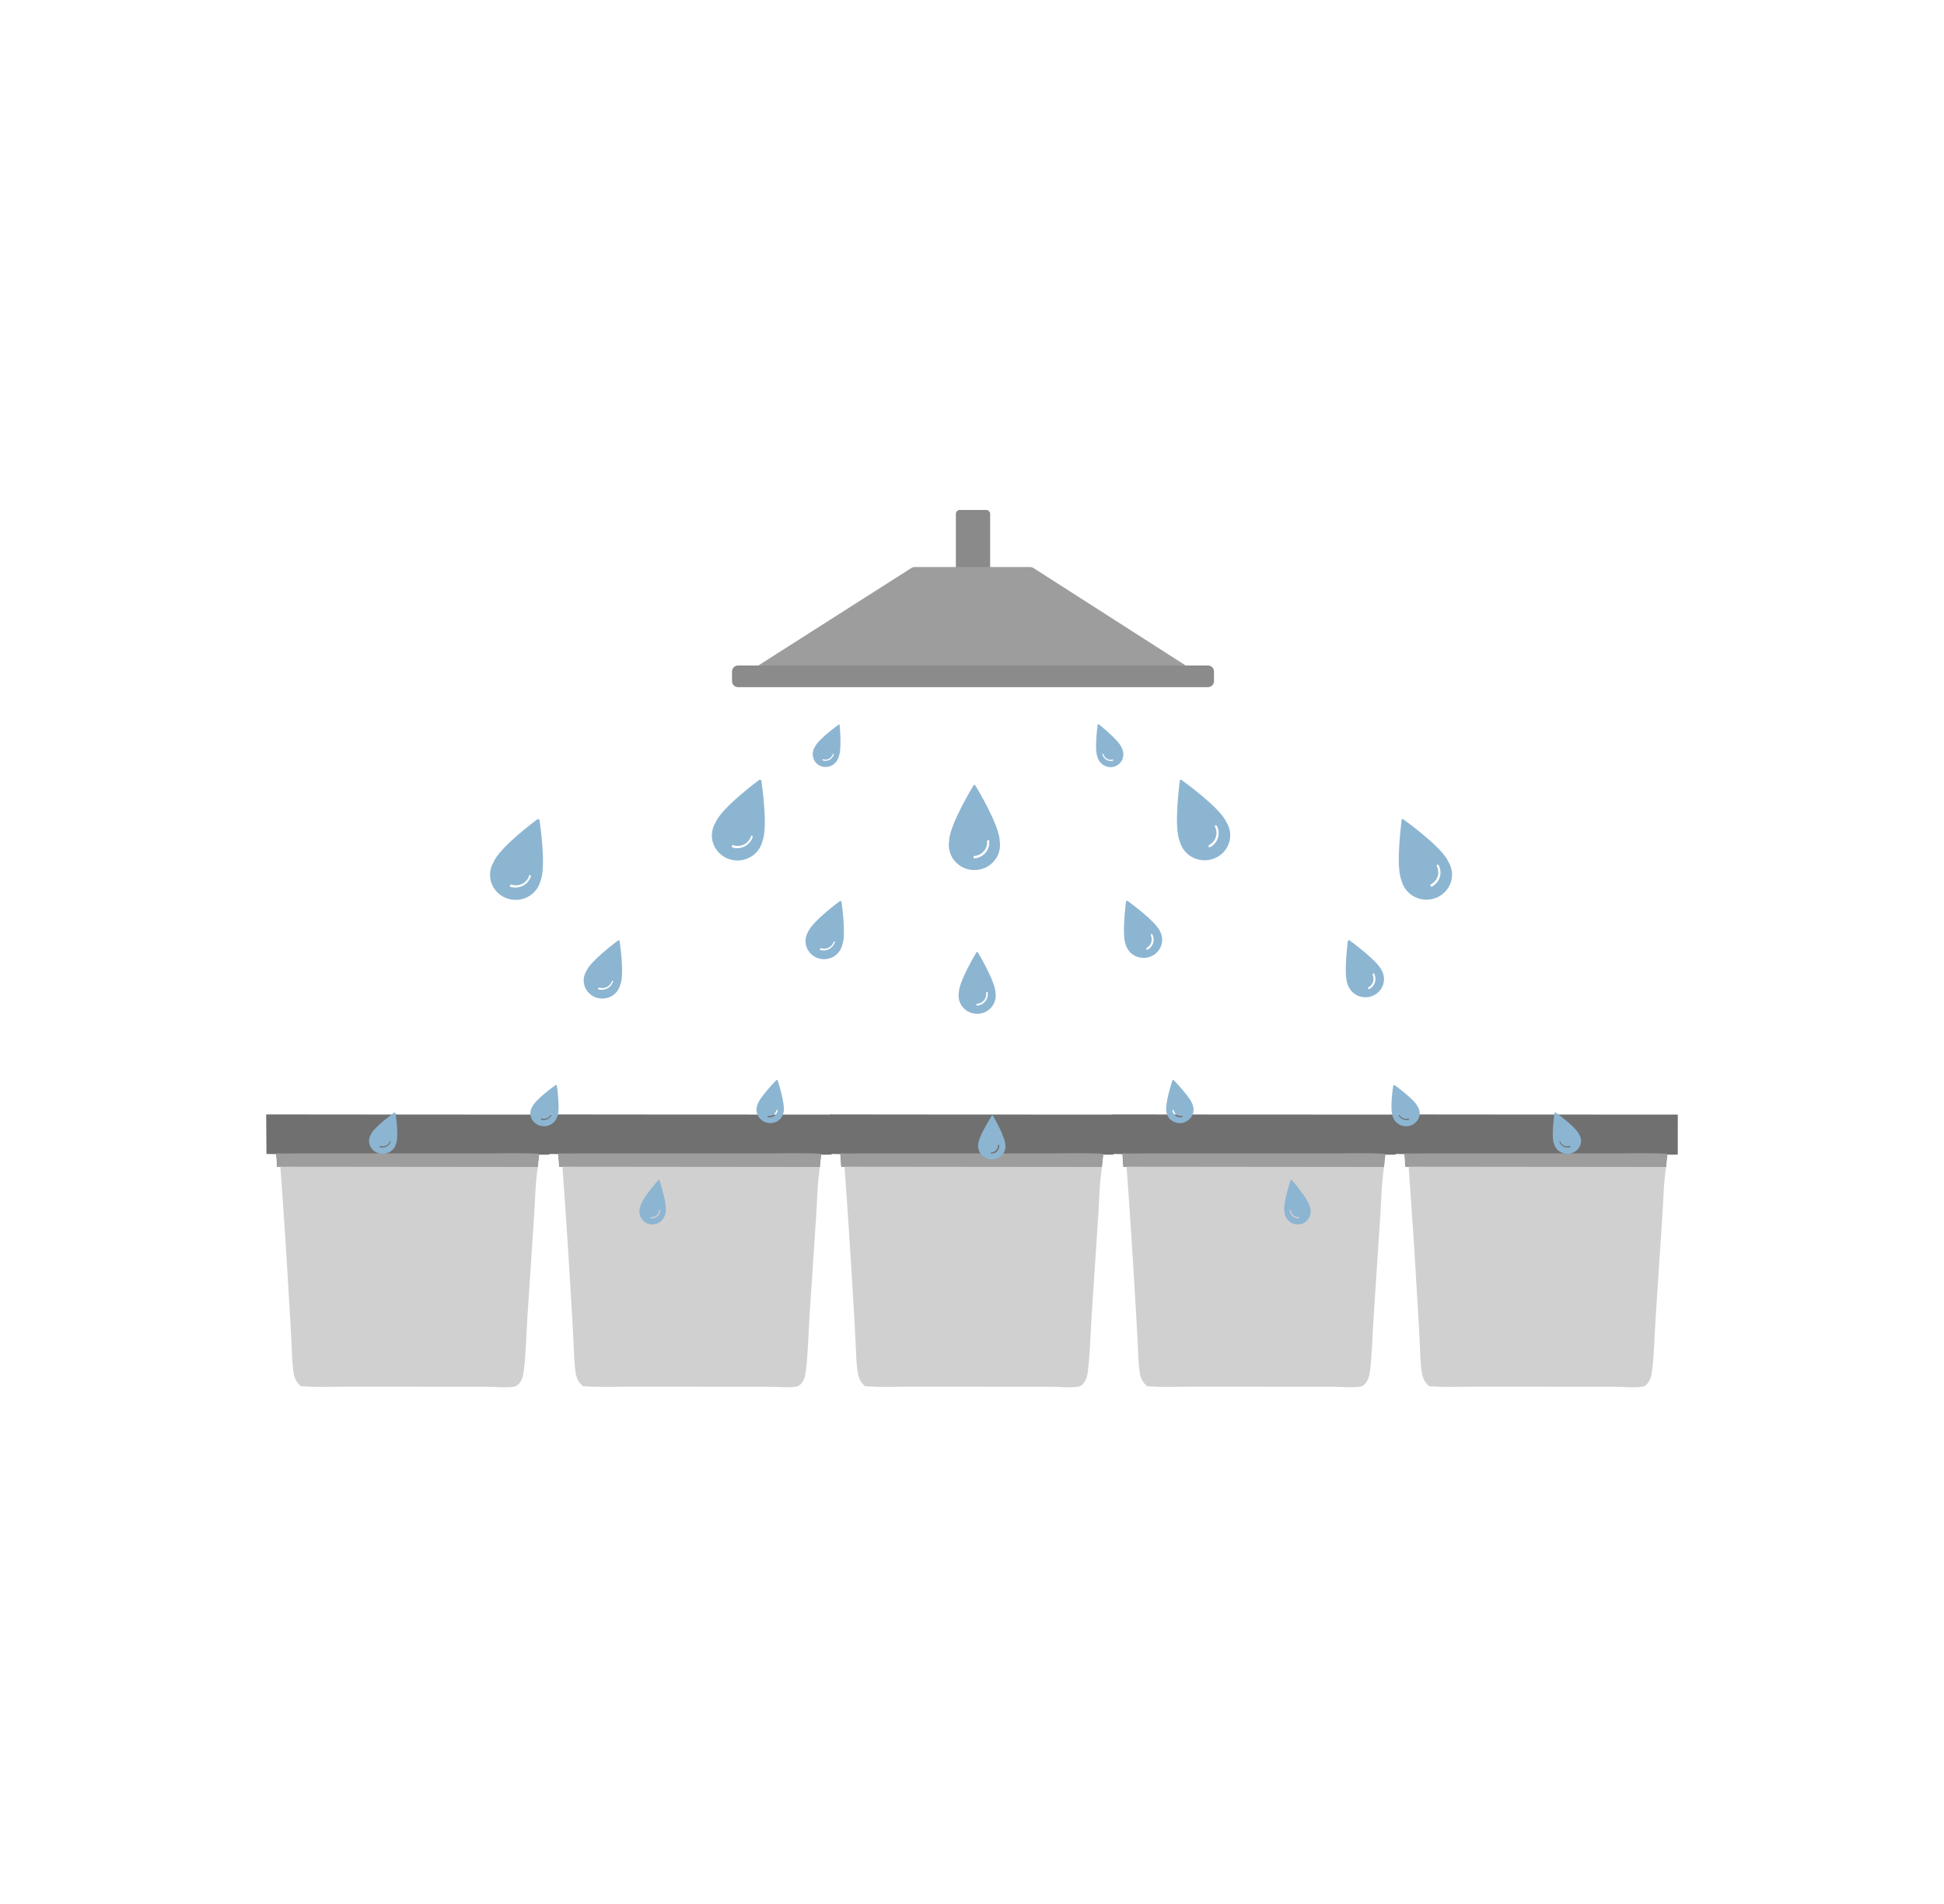 <?xml version="1.0" encoding="UTF-8"?> <svg xmlns="http://www.w3.org/2000/svg" width="196" height="192" viewBox="0 0 196 192" fill="none"><path d="M26.838 112.377L41.155 112.391L41.546 112.39L55.407 112.394L55.402 116.427C55.048 116.436 54.694 116.453 54.34 116.433C54.282 116.847 54.236 117.262 54.199 117.679L27.941 117.654L27.856 116.383L26.865 116.363L26.838 112.377Z" fill="#707071"></path><path d="M28.26 117.553L54.243 117.586C53.981 119.125 53.958 120.911 53.856 122.497L53.167 132.928C53.065 134.535 53.014 136.787 52.801 138.303C52.74 138.741 52.683 139.022 52.476 139.34C52.272 139.652 52.073 139.797 51.794 139.838C50.933 139.964 50.017 139.847 49.149 139.844L43.672 139.838L35.23 139.832C33.603 139.831 31.955 139.915 30.33 139.786C30.231 139.691 30.129 139.597 30.037 139.484C29.805 139.202 29.653 138.824 29.587 138.37C29.453 137.454 29.44 136.469 29.394 135.532C29.331 134.238 29.26 132.945 29.18 131.653C28.91 126.947 28.603 122.247 28.26 117.553Z" fill="#D1D0D0"></path><path d="M27.872 116.298C28.664 116.351 29.467 116.313 30.26 116.308L34.114 116.303L47.882 116.315C50.035 116.324 52.222 116.233 54.372 116.352C54.315 116.793 54.268 117.235 54.231 117.679L27.957 117.653L27.872 116.298Z" fill="#9E9D9D"></path><path d="M55.277 112.377L69.593 112.391L69.985 112.39L83.845 112.394L83.841 116.427C83.487 116.436 83.132 116.453 82.778 116.433C82.721 116.847 82.674 117.262 82.638 117.679L56.379 117.654L56.294 116.383L55.303 116.363L55.277 112.377Z" fill="#707071"></path><path d="M56.699 117.553L82.682 117.586C82.42 119.125 82.397 120.911 82.295 122.497L81.606 132.928C81.504 134.535 81.453 136.787 81.24 138.303C81.179 138.741 81.122 139.022 80.915 139.34C80.711 139.652 80.512 139.797 80.233 139.838C79.372 139.964 78.456 139.847 77.588 139.844L72.11 139.838L63.669 139.832C62.042 139.831 60.394 139.915 58.769 139.786C58.67 139.691 58.568 139.597 58.476 139.484C58.244 139.202 58.092 138.824 58.026 138.37C57.892 137.454 57.879 136.469 57.833 135.532C57.77 134.238 57.699 132.945 57.619 131.653C57.349 126.947 57.042 122.247 56.699 117.553Z" fill="#D1D0D0"></path><path d="M56.311 116.298C57.103 116.351 57.906 116.313 58.699 116.308L62.553 116.303L76.321 116.315C78.474 116.324 80.661 116.233 82.811 116.352C82.754 116.793 82.707 117.235 82.67 117.679L56.396 117.653L56.311 116.298Z" fill="#9E9D9D"></path><path d="M83.716 112.377L98.032 112.391L98.423 112.39L112.284 112.394L112.28 116.427C111.926 116.436 111.571 116.453 111.217 116.433C111.16 116.847 111.113 117.262 111.077 117.679L84.818 117.654L84.733 116.383L83.742 116.363L83.716 112.377Z" fill="#707071"></path><path d="M85.138 117.553L111.12 117.586C110.859 119.125 110.835 120.911 110.734 122.497L110.045 132.928C109.943 134.535 109.892 136.787 109.679 138.303C109.618 138.741 109.561 139.022 109.353 139.34C109.15 139.652 108.951 139.797 108.672 139.838C107.81 139.964 106.894 139.847 106.026 139.844L100.549 139.838L92.108 139.832C90.481 139.831 88.832 139.915 87.208 139.786C87.108 139.691 87.007 139.597 86.915 139.484C86.683 139.202 86.531 138.824 86.465 138.37C86.331 137.454 86.318 136.469 86.271 135.532C86.209 134.238 86.137 132.945 86.058 131.653C85.787 126.947 85.481 122.247 85.138 117.553Z" fill="#D1D0D0"></path><path d="M84.75 116.298C85.542 116.351 86.344 116.313 87.138 116.308L90.992 116.303L104.76 116.315C106.913 116.324 109.1 116.233 111.25 116.352C111.193 116.793 111.146 117.235 111.109 117.679L84.835 117.653L84.75 116.298Z" fill="#9E9D9D"></path><path d="M112.155 112.377L126.471 112.391L126.862 112.39L140.723 112.394L140.719 116.427C140.365 116.436 140.01 116.453 139.656 116.433C139.599 116.847 139.552 117.262 139.515 117.679L113.257 117.654L113.172 116.383L112.181 116.363L112.155 112.377Z" fill="#707071"></path><path d="M113.577 117.553L139.559 117.586C139.298 119.125 139.274 120.911 139.173 122.497L138.484 132.928C138.382 134.535 138.331 136.787 138.118 138.303C138.057 138.741 138 139.022 137.792 139.34C137.589 139.652 137.39 139.797 137.111 139.838C136.249 139.964 135.333 139.847 134.465 139.844L128.988 139.838L120.547 139.832C118.92 139.831 117.271 139.915 115.647 139.786C115.547 139.691 115.446 139.597 115.353 139.484C115.122 139.202 114.97 138.824 114.904 138.37C114.77 137.454 114.757 136.469 114.71 135.532C114.648 134.238 114.576 132.945 114.497 131.653C114.226 126.947 113.92 122.247 113.577 117.553Z" fill="#D1D0D0"></path><path d="M113.189 116.298C113.981 116.351 114.783 116.313 115.577 116.308L119.431 116.303L133.199 116.315C135.352 116.324 137.539 116.233 139.689 116.352C139.631 116.793 139.585 117.235 139.548 117.679L113.274 117.653L113.189 116.298Z" fill="#9E9D9D"></path><path d="M140.594 112.377L154.91 112.391L155.301 112.39L169.162 112.394L169.157 116.427C168.804 116.436 168.449 116.453 168.095 116.433C168.038 116.847 167.991 117.262 167.954 117.679L141.696 117.654L141.611 116.383L140.62 116.363L140.594 112.377Z" fill="#707071"></path><path d="M142.016 117.553L167.998 117.586C167.736 119.125 167.713 120.911 167.612 122.497L166.923 132.928C166.82 134.535 166.77 136.787 166.557 138.303C166.495 138.741 166.439 139.022 166.231 139.34C166.028 139.652 165.829 139.797 165.55 139.838C164.688 139.964 163.772 139.847 162.904 139.844L157.427 139.838L148.986 139.832C147.359 139.831 145.71 139.915 144.086 139.786C143.986 139.691 143.885 139.597 143.792 139.484C143.561 139.202 143.409 138.824 143.342 138.37C143.209 137.454 143.196 136.469 143.149 135.532C143.086 134.238 143.015 132.945 142.935 131.653C142.665 126.947 142.359 122.247 142.016 117.553Z" fill="#D1D0D0"></path><path d="M141.628 116.298C142.42 116.351 143.222 116.313 144.016 116.308L147.87 116.303L161.638 116.315C163.791 116.324 165.978 116.233 168.128 116.352C168.07 116.793 168.023 117.235 167.987 117.679L141.713 117.653L141.628 116.298Z" fill="#9E9D9D"></path><path d="M76.571 78.629C76.412 78.742 72.712 81.489 72.135 82.963C71.945 83.275 71.826 83.623 71.787 83.984C71.747 84.345 71.788 84.71 71.906 85.055C72.025 85.399 72.217 85.714 72.472 85.978C72.726 86.243 73.036 86.451 73.38 86.588C73.725 86.725 74.095 86.787 74.466 86.772C74.838 86.756 75.201 86.662 75.532 86.496C75.862 86.331 76.153 86.097 76.383 85.812C76.613 85.527 76.777 85.196 76.864 84.844C77.467 83.396 76.784 78.906 76.757 78.716C76.755 78.699 76.748 78.683 76.738 78.669C76.727 78.656 76.712 78.645 76.696 78.639C76.68 78.633 76.662 78.631 76.645 78.634C76.627 78.637 76.611 78.644 76.598 78.655L76.571 78.629ZM75.684 84.349C75.688 84.335 75.695 84.322 75.704 84.311C75.714 84.3 75.725 84.29 75.739 84.284C75.752 84.277 75.767 84.274 75.782 84.273C75.797 84.272 75.812 84.275 75.826 84.28C75.84 84.286 75.853 84.294 75.863 84.305C75.874 84.315 75.881 84.328 75.886 84.342C75.892 84.356 75.894 84.371 75.892 84.386C75.891 84.4 75.886 84.415 75.879 84.427C75.747 84.827 75.458 85.16 75.076 85.353C74.694 85.546 74.249 85.584 73.838 85.459C73.825 85.452 73.813 85.442 73.803 85.43C73.793 85.418 73.786 85.405 73.782 85.39C73.778 85.376 73.777 85.36 73.779 85.345C73.781 85.331 73.786 85.316 73.794 85.303C73.798 85.289 73.805 85.276 73.814 85.264C73.824 85.253 73.836 85.244 73.849 85.237C73.862 85.231 73.877 85.227 73.892 85.226C73.907 85.226 73.922 85.228 73.936 85.234C74.111 85.29 74.295 85.313 74.479 85.301C74.663 85.288 74.842 85.24 75.007 85.159C75.172 85.079 75.319 84.968 75.44 84.832C75.56 84.695 75.652 84.538 75.71 84.367L75.684 84.349Z" fill="#8CB5D2"></path><path d="M118.948 78.716C118.948 78.906 118.31 83.405 118.948 84.844C119.039 85.197 119.207 85.528 119.441 85.812C119.675 86.096 119.969 86.327 120.303 86.489C120.637 86.652 121.003 86.741 121.376 86.752C121.749 86.763 122.12 86.695 122.464 86.552C122.807 86.409 123.115 86.196 123.366 85.925C123.616 85.656 123.804 85.336 123.916 84.988C124.028 84.64 124.062 84.273 124.014 83.912C123.967 83.55 123.84 83.203 123.642 82.894C123.021 81.455 119.277 78.759 119.117 78.646C119.103 78.635 119.086 78.628 119.068 78.625C119.05 78.623 119.032 78.626 119.015 78.633C118.998 78.64 118.984 78.652 118.974 78.666C118.964 78.681 118.958 78.698 118.957 78.716H118.948ZM122.498 83.379C122.485 83.351 122.483 83.32 122.493 83.291C122.503 83.262 122.524 83.238 122.551 83.223C122.58 83.215 122.612 83.219 122.638 83.233C122.665 83.248 122.684 83.272 122.693 83.301C122.887 83.674 122.923 84.106 122.794 84.505C122.664 84.904 122.379 85.237 122.001 85.433C121.987 85.439 121.972 85.441 121.957 85.44C121.942 85.44 121.927 85.436 121.914 85.429C121.9 85.423 121.889 85.414 121.879 85.402C121.87 85.391 121.863 85.378 121.859 85.364C121.845 85.337 121.842 85.306 121.85 85.278C121.859 85.249 121.877 85.224 121.903 85.208C122.228 85.04 122.472 84.754 122.583 84.412C122.694 84.07 122.664 83.699 122.498 83.379Z" fill="#8CB5D2"></path><path d="M98.159 79.192C98.052 79.357 95.692 83.266 95.692 84.826C95.635 85.186 95.657 85.554 95.759 85.904C95.861 86.255 96.039 86.579 96.281 86.856C96.524 87.133 96.825 87.355 97.163 87.507C97.502 87.659 97.87 87.738 98.243 87.738C98.616 87.738 98.984 87.659 99.323 87.507C99.662 87.355 99.963 87.133 100.205 86.856C100.447 86.579 100.626 86.255 100.727 85.904C100.829 85.554 100.852 85.186 100.794 84.826C100.794 83.266 98.434 79.357 98.328 79.192C98.319 79.178 98.307 79.166 98.292 79.158C98.277 79.149 98.26 79.145 98.243 79.145C98.226 79.145 98.209 79.149 98.195 79.158C98.18 79.166 98.168 79.178 98.159 79.192ZM99.525 84.826C99.524 84.811 99.526 84.796 99.531 84.782C99.535 84.768 99.543 84.755 99.553 84.744C99.563 84.733 99.575 84.723 99.588 84.717C99.602 84.71 99.617 84.706 99.632 84.705C99.647 84.706 99.662 84.71 99.675 84.717C99.689 84.723 99.701 84.733 99.711 84.744C99.721 84.755 99.728 84.768 99.733 84.782C99.738 84.796 99.739 84.811 99.738 84.826C99.775 85.249 99.639 85.669 99.36 85.994C99.08 86.319 98.68 86.522 98.248 86.559C98.232 86.559 98.218 86.555 98.204 86.548C98.191 86.541 98.178 86.532 98.168 86.521C98.159 86.509 98.151 86.496 98.146 86.482C98.142 86.468 98.14 86.453 98.141 86.438C98.14 86.424 98.142 86.409 98.146 86.394C98.151 86.38 98.159 86.367 98.168 86.356C98.178 86.345 98.191 86.335 98.204 86.329C98.218 86.322 98.232 86.318 98.248 86.317C98.614 86.284 98.953 86.112 99.191 85.838C99.43 85.565 99.55 85.211 99.525 84.852V84.826Z" fill="#8CB5D2"></path><path d="M84.717 90.841C84.601 90.919 81.913 92.913 81.478 93.962C81.34 94.187 81.254 94.439 81.225 94.701C81.196 94.962 81.225 95.226 81.31 95.475C81.395 95.725 81.534 95.953 81.717 96.145C81.901 96.338 82.124 96.489 82.373 96.589C82.622 96.689 82.89 96.736 83.158 96.725C83.427 96.715 83.691 96.649 83.931 96.53C84.171 96.412 84.382 96.244 84.55 96.038C84.717 95.833 84.838 95.595 84.903 95.34C85.347 94.291 84.85 91.006 84.832 90.893C84.825 90.884 84.817 90.877 84.807 90.872C84.796 90.867 84.785 90.865 84.774 90.865C84.763 90.865 84.752 90.867 84.742 90.872C84.732 90.877 84.723 90.884 84.717 90.893V90.841ZM84.051 94.993C84.054 94.982 84.059 94.973 84.066 94.964C84.073 94.956 84.082 94.949 84.092 94.944C84.102 94.939 84.113 94.936 84.125 94.936C84.136 94.935 84.147 94.937 84.157 94.941C84.157 94.941 84.211 95.002 84.157 95.045C84.062 95.336 83.852 95.577 83.574 95.717C83.297 95.857 82.973 95.883 82.676 95.79C82.663 95.776 82.655 95.758 82.655 95.739C82.655 95.719 82.663 95.701 82.676 95.686C82.682 95.665 82.697 95.646 82.716 95.635C82.736 95.624 82.76 95.621 82.782 95.626C83.036 95.705 83.312 95.683 83.55 95.564C83.788 95.446 83.968 95.241 84.051 94.993Z" fill="#8CB5D2"></path><path d="M54.206 82.6C54.046 82.712 50.346 85.46 49.769 86.933C49.58 87.245 49.461 87.594 49.421 87.955C49.382 88.316 49.423 88.681 49.541 89.025C49.659 89.369 49.852 89.684 50.106 89.949C50.361 90.214 50.671 90.422 51.015 90.559C51.359 90.695 51.73 90.758 52.101 90.742C52.472 90.727 52.836 90.633 53.166 90.467C53.497 90.301 53.788 90.068 54.017 89.783C54.247 89.498 54.412 89.167 54.499 88.814C55.102 87.367 54.419 82.877 54.392 82.686C54.39 82.669 54.383 82.653 54.372 82.64C54.361 82.626 54.347 82.616 54.331 82.61C54.314 82.604 54.297 82.602 54.279 82.605C54.262 82.607 54.246 82.615 54.233 82.626L54.206 82.6ZM53.319 88.32C53.323 88.306 53.33 88.293 53.339 88.282C53.349 88.27 53.36 88.261 53.374 88.254C53.387 88.248 53.402 88.244 53.417 88.244C53.432 88.243 53.447 88.246 53.461 88.251C53.475 88.256 53.487 88.265 53.498 88.275C53.508 88.286 53.516 88.299 53.521 88.313C53.526 88.327 53.528 88.342 53.527 88.356C53.526 88.371 53.521 88.385 53.514 88.398C53.381 88.798 53.093 89.131 52.711 89.324C52.328 89.517 51.884 89.555 51.473 89.43C51.459 89.422 51.447 89.412 51.438 89.401C51.428 89.389 51.421 89.375 51.417 89.361C51.413 89.346 51.412 89.331 51.414 89.316C51.416 89.301 51.421 89.287 51.429 89.274C51.433 89.26 51.44 89.246 51.449 89.235C51.459 89.224 51.47 89.214 51.484 89.208C51.497 89.201 51.512 89.198 51.527 89.197C51.542 89.196 51.557 89.199 51.571 89.204C51.745 89.261 51.93 89.284 52.114 89.271C52.298 89.259 52.477 89.211 52.642 89.13C52.807 89.05 52.954 88.938 53.074 88.802C53.195 88.666 53.287 88.508 53.345 88.338L53.319 88.32Z" fill="#8CB5D2"></path><path d="M62.351 94.812C62.236 94.89 59.547 96.884 59.113 97.932C58.975 98.158 58.889 98.41 58.86 98.671C58.831 98.933 58.86 99.197 58.945 99.446C59.029 99.695 59.168 99.924 59.352 100.116C59.535 100.308 59.759 100.459 60.008 100.56C60.257 100.66 60.524 100.706 60.793 100.696C61.062 100.686 61.325 100.619 61.566 100.501C61.806 100.382 62.017 100.214 62.184 100.009C62.352 99.804 62.473 99.565 62.538 99.311C62.981 98.262 62.484 94.977 62.467 94.864C62.46 94.855 62.451 94.848 62.441 94.843C62.431 94.838 62.42 94.835 62.409 94.835C62.398 94.835 62.386 94.838 62.377 94.843C62.367 94.848 62.358 94.855 62.351 94.864V94.812ZM61.686 98.964C61.689 98.953 61.694 98.943 61.701 98.935C61.708 98.926 61.717 98.919 61.727 98.915C61.737 98.91 61.748 98.907 61.76 98.906C61.771 98.906 61.782 98.908 61.792 98.912C61.792 98.912 61.846 98.972 61.792 99.016C61.697 99.306 61.487 99.548 61.209 99.688C60.931 99.828 60.608 99.854 60.31 99.761C60.297 99.747 60.29 99.728 60.29 99.709C60.29 99.69 60.297 99.671 60.31 99.657C60.317 99.635 60.331 99.617 60.351 99.606C60.371 99.594 60.395 99.591 60.417 99.596C60.671 99.676 60.947 99.654 61.185 99.535C61.422 99.417 61.603 99.211 61.686 98.964Z" fill="#8CB5D2"></path><path d="M113.527 90.902C113.527 91.041 113.066 94.3 113.527 95.349C113.609 95.587 113.741 95.806 113.913 95.993C114.086 96.18 114.296 96.329 114.531 96.433C114.766 96.537 115.019 96.592 115.277 96.595C115.534 96.599 115.79 96.55 116.027 96.453C116.265 96.355 116.479 96.211 116.657 96.029C116.835 95.847 116.972 95.631 117.06 95.395C117.149 95.159 117.186 94.907 117.171 94.656C117.155 94.405 117.087 94.16 116.97 93.936C116.518 92.887 113.802 90.937 113.687 90.85C113.677 90.842 113.664 90.837 113.651 90.835C113.638 90.834 113.625 90.836 113.613 90.841C113.601 90.847 113.591 90.855 113.583 90.866C113.576 90.877 113.572 90.889 113.572 90.902H113.527ZM116.083 94.282C116.075 94.275 116.069 94.267 116.065 94.257C116.06 94.247 116.058 94.237 116.058 94.226C116.058 94.216 116.06 94.205 116.065 94.195C116.069 94.186 116.075 94.177 116.083 94.17C116.103 94.166 116.123 94.17 116.141 94.179C116.159 94.189 116.172 94.204 116.18 94.222C116.324 94.492 116.353 94.807 116.26 95.098C116.166 95.388 115.959 95.631 115.684 95.773C115.662 95.779 115.64 95.777 115.62 95.767C115.6 95.758 115.585 95.741 115.577 95.721C115.564 95.707 115.557 95.689 115.557 95.669C115.557 95.65 115.564 95.632 115.577 95.617C115.813 95.494 115.99 95.285 116.071 95.036C116.153 94.787 116.131 94.516 116.012 94.282H116.083Z" fill="#8CB5D2"></path><path d="M141.314 82.686C141.314 82.877 140.675 87.376 141.314 88.814C141.404 89.168 141.572 89.498 141.806 89.782C142.04 90.066 142.334 90.297 142.668 90.46C143.002 90.622 143.369 90.712 143.742 90.723C144.115 90.734 144.485 90.665 144.829 90.523C145.172 90.38 145.48 90.166 145.731 89.896C145.982 89.626 146.169 89.306 146.281 88.959C146.393 88.611 146.427 88.244 146.38 87.882C146.332 87.52 146.205 87.173 146.008 86.864C145.386 85.425 141.642 82.73 141.482 82.617C141.468 82.606 141.451 82.599 141.433 82.596C141.415 82.594 141.397 82.596 141.38 82.603C141.364 82.611 141.35 82.622 141.339 82.637C141.329 82.652 141.323 82.669 141.322 82.686H141.314ZM144.863 87.35C144.85 87.322 144.848 87.29 144.858 87.261C144.868 87.233 144.889 87.208 144.916 87.194C144.946 87.186 144.977 87.189 145.004 87.204C145.03 87.218 145.05 87.243 145.058 87.272C145.252 87.644 145.288 88.077 145.159 88.476C145.029 88.875 144.745 89.208 144.366 89.404C144.352 89.409 144.337 89.412 144.322 89.411C144.307 89.41 144.293 89.407 144.279 89.4C144.266 89.394 144.254 89.384 144.244 89.373C144.235 89.362 144.228 89.349 144.224 89.334C144.21 89.308 144.208 89.277 144.216 89.248C144.224 89.219 144.243 89.195 144.268 89.178C144.593 89.01 144.837 88.725 144.948 88.383C145.059 88.041 145.029 87.67 144.863 87.35Z" fill="#8CB5D2"></path><path d="M135.892 94.873C135.892 95.012 135.431 98.271 135.892 99.319C135.974 99.558 136.105 99.777 136.278 99.964C136.451 100.15 136.661 100.3 136.896 100.404C137.13 100.507 137.384 100.563 137.642 100.566C137.899 100.569 138.155 100.521 138.392 100.423C138.63 100.326 138.844 100.182 139.022 100C139.199 99.818 139.337 99.602 139.425 99.366C139.514 99.129 139.551 98.878 139.536 98.627C139.52 98.376 139.452 98.131 139.335 97.906C138.882 96.858 136.167 94.908 136.052 94.821C136.041 94.813 136.029 94.808 136.016 94.806C136.003 94.805 135.99 94.807 135.978 94.812C135.966 94.817 135.955 94.826 135.948 94.837C135.941 94.847 135.937 94.86 135.936 94.873H135.892ZM138.448 98.253C138.44 98.246 138.434 98.237 138.429 98.228C138.425 98.218 138.423 98.207 138.423 98.197C138.423 98.186 138.425 98.176 138.429 98.166C138.434 98.157 138.44 98.148 138.448 98.141C138.467 98.137 138.488 98.14 138.506 98.15C138.523 98.159 138.537 98.174 138.545 98.193C138.689 98.463 138.717 98.778 138.624 99.068C138.531 99.359 138.324 99.602 138.048 99.744C138.027 99.75 138.004 99.748 137.985 99.738C137.965 99.728 137.95 99.712 137.942 99.692C137.929 99.678 137.921 99.659 137.921 99.64C137.921 99.621 137.929 99.602 137.942 99.588C138.178 99.465 138.355 99.256 138.436 99.007C138.517 98.757 138.496 98.487 138.376 98.253H138.448Z" fill="#8CB5D2"></path><path d="M98.443 96.042C98.372 96.154 96.669 98.997 96.669 100.124C96.627 100.385 96.644 100.651 96.718 100.905C96.792 101.159 96.921 101.394 97.097 101.595C97.272 101.795 97.491 101.956 97.736 102.066C97.981 102.176 98.249 102.233 98.519 102.233C98.789 102.233 99.056 102.176 99.301 102.066C99.547 101.956 99.765 101.795 99.941 101.595C100.116 101.394 100.245 101.159 100.319 100.905C100.393 100.651 100.41 100.385 100.369 100.124C100.369 98.997 98.656 96.154 98.594 96.042C98.588 96.031 98.579 96.022 98.568 96.015C98.557 96.009 98.545 96.006 98.532 96.006C98.519 96.006 98.507 96.009 98.496 96.015C98.485 96.022 98.476 96.031 98.47 96.042H98.443ZM99.437 100.124C99.433 100.112 99.432 100.1 99.433 100.087C99.435 100.075 99.44 100.063 99.447 100.053C99.455 100.043 99.465 100.035 99.476 100.029C99.487 100.023 99.5 100.02 99.513 100.02C99.525 100.02 99.538 100.023 99.549 100.029C99.561 100.035 99.57 100.043 99.578 100.053C99.585 100.063 99.59 100.075 99.592 100.087C99.593 100.1 99.592 100.112 99.588 100.124C99.606 100.278 99.593 100.434 99.548 100.583C99.503 100.732 99.427 100.871 99.326 100.991C99.225 101.11 99.1 101.209 98.959 101.28C98.818 101.352 98.664 101.395 98.505 101.407C98.495 101.406 98.485 101.403 98.475 101.398C98.466 101.393 98.458 101.386 98.451 101.378C98.445 101.37 98.44 101.361 98.437 101.351C98.434 101.341 98.433 101.33 98.434 101.32C98.434 101.268 98.434 101.233 98.505 101.233C98.773 101.211 99.021 101.087 99.195 100.887C99.37 100.688 99.457 100.429 99.437 100.167V100.124Z" fill="#8CB5D2"></path><path d="M56.047 109.399C55.963 109.455 53.987 110.867 53.667 111.61C53.566 111.77 53.502 111.948 53.481 112.133C53.46 112.319 53.481 112.506 53.543 112.682C53.606 112.859 53.708 113.021 53.843 113.157C53.978 113.293 54.142 113.4 54.325 113.471C54.508 113.542 54.705 113.575 54.902 113.568C55.1 113.561 55.294 113.513 55.47 113.43C55.646 113.346 55.801 113.227 55.925 113.081C56.048 112.936 56.137 112.767 56.184 112.586C56.511 111.843 56.145 109.516 56.132 109.436C56.127 109.43 56.121 109.425 56.114 109.421C56.106 109.418 56.098 109.416 56.09 109.416C56.082 109.416 56.074 109.418 56.066 109.421C56.059 109.425 56.052 109.43 56.047 109.436V109.399ZM55.558 112.341C55.561 112.333 55.564 112.326 55.57 112.32C55.575 112.314 55.581 112.309 55.589 112.306C55.596 112.302 55.604 112.3 55.613 112.3C55.621 112.3 55.629 112.301 55.637 112.304C55.637 112.304 55.676 112.347 55.637 112.377C55.566 112.583 55.412 112.754 55.208 112.854C55.004 112.953 54.766 112.971 54.548 112.906C54.538 112.895 54.533 112.882 54.533 112.869C54.533 112.855 54.538 112.842 54.548 112.832C54.552 112.817 54.563 112.803 54.578 112.796C54.592 112.787 54.609 112.785 54.626 112.789C54.812 112.845 55.016 112.83 55.19 112.746C55.365 112.662 55.497 112.516 55.558 112.341Z" fill="#8CB5D2"></path><path d="M39.782 112.179C39.697 112.234 37.721 113.646 37.401 114.389C37.3 114.549 37.237 114.728 37.216 114.913C37.194 115.098 37.215 115.285 37.278 115.462C37.34 115.638 37.443 115.8 37.577 115.936C37.712 116.072 37.877 116.18 38.059 116.251C38.242 116.321 38.439 116.354 38.637 116.347C38.834 116.34 39.028 116.293 39.204 116.209C39.381 116.125 39.536 116.006 39.659 115.861C39.782 115.715 39.871 115.546 39.919 115.366C40.245 114.623 39.88 112.295 39.867 112.216C39.862 112.209 39.855 112.204 39.848 112.201C39.841 112.197 39.833 112.195 39.824 112.195C39.816 112.195 39.808 112.197 39.8 112.201C39.793 112.204 39.787 112.209 39.782 112.216V112.179ZM39.293 115.12C39.295 115.112 39.299 115.105 39.304 115.1C39.309 115.093 39.316 115.089 39.323 115.085C39.331 115.082 39.339 115.08 39.347 115.079C39.355 115.079 39.364 115.08 39.371 115.083C39.371 115.083 39.41 115.126 39.371 115.157C39.301 115.363 39.147 115.534 38.942 115.633C38.738 115.732 38.501 115.751 38.282 115.685C38.272 115.675 38.267 115.662 38.267 115.648C38.267 115.634 38.272 115.621 38.282 115.611C38.286 115.596 38.297 115.583 38.312 115.575C38.326 115.567 38.344 115.565 38.36 115.568C38.547 115.624 38.75 115.609 38.925 115.525C39.099 115.441 39.231 115.295 39.293 115.12Z" fill="#8CB5D2"></path><path d="M78.287 108.91C78.226 108.99 76.519 110.693 76.333 111.501C76.277 111.675 76.258 111.859 76.279 112.042C76.3 112.225 76.359 112.402 76.453 112.563C76.547 112.724 76.674 112.864 76.826 112.976C76.978 113.089 77.151 113.17 77.335 113.215C77.519 113.259 77.71 113.267 77.896 113.237C78.082 113.207 78.258 113.14 78.415 113.04C78.571 112.94 78.704 112.81 78.805 112.657C78.906 112.504 78.974 112.331 79.002 112.151C79.194 111.346 78.436 109.048 78.405 108.948C78.402 108.939 78.397 108.93 78.39 108.924C78.383 108.917 78.374 108.913 78.365 108.911C78.355 108.909 78.345 108.909 78.336 108.913C78.327 108.916 78.319 108.921 78.313 108.929L78.287 108.91ZM78.322 111.973C78.321 111.966 78.321 111.958 78.322 111.95C78.324 111.943 78.327 111.936 78.332 111.93C78.337 111.924 78.343 111.919 78.349 111.915C78.356 111.911 78.364 111.909 78.371 111.908C78.385 111.914 78.396 111.925 78.402 111.938C78.408 111.951 78.41 111.966 78.407 111.98C78.374 112.199 78.252 112.394 78.069 112.524C77.886 112.654 77.656 112.706 77.429 112.671C77.414 112.666 77.402 112.655 77.394 112.641C77.387 112.627 77.385 112.611 77.389 112.595C77.387 112.581 77.391 112.568 77.399 112.556C77.408 112.545 77.42 112.538 77.434 112.535C77.629 112.564 77.826 112.518 77.984 112.408C78.142 112.297 78.248 112.13 78.28 111.943L78.322 111.973Z" fill="#8CB5D2"></path><path d="M100.003 112.506C99.96 112.598 98.639 114.6 98.623 115.429C98.604 115.61 98.624 115.794 98.682 115.969C98.74 116.144 98.834 116.306 98.96 116.445C99.085 116.584 99.238 116.697 99.41 116.777C99.582 116.857 99.768 116.902 99.957 116.91C100.147 116.918 100.336 116.888 100.512 116.822C100.687 116.756 100.846 116.656 100.979 116.527C101.112 116.398 101.215 116.245 101.283 116.075C101.35 115.905 101.38 115.723 101.371 115.54C101.393 114.714 100.176 112.612 100.126 112.52C100.121 112.512 100.115 112.505 100.106 112.5C100.098 112.495 100.089 112.492 100.079 112.492C100.069 112.492 100.06 112.495 100.051 112.5C100.043 112.504 100.037 112.511 100.032 112.52L100.003 112.506ZM100.668 115.5C100.665 115.493 100.664 115.485 100.664 115.478C100.664 115.47 100.666 115.463 100.669 115.456C100.673 115.449 100.677 115.443 100.683 115.438C100.689 115.432 100.696 115.429 100.703 115.426C100.718 115.43 100.731 115.438 100.739 115.45C100.748 115.461 100.753 115.476 100.753 115.49C100.765 115.711 100.687 115.927 100.534 116.089C100.381 116.252 100.167 116.35 99.938 116.359C99.922 116.357 99.907 116.349 99.897 116.336C99.887 116.324 99.882 116.309 99.882 116.293C99.878 116.28 99.879 116.266 99.885 116.253C99.891 116.24 99.901 116.23 99.915 116.225C100.111 116.215 100.295 116.131 100.427 115.992C100.559 115.853 100.628 115.669 100.621 115.479L100.668 115.5Z" fill="#8CB5D2"></path><path d="M66.38 118.99C66.315 119.061 64.715 120.873 64.548 121.683C64.481 121.865 64.453 122.059 64.467 122.252C64.48 122.444 64.535 122.631 64.627 122.799C64.719 122.967 64.846 123.112 65 123.225C65.153 123.337 65.329 123.415 65.516 123.451C65.704 123.488 65.897 123.483 66.083 123.437C66.269 123.391 66.444 123.305 66.595 123.185C66.746 123.065 66.871 122.913 66.959 122.741C67.048 122.568 67.099 122.379 67.109 122.186C67.276 121.376 66.511 119.1 66.485 119.01C66.482 119.001 66.477 118.994 66.471 118.988C66.464 118.982 66.456 118.978 66.447 118.976C66.438 118.974 66.429 118.975 66.421 118.978C66.412 118.981 66.405 118.986 66.399 118.993L66.38 118.99ZM66.464 122.059C66.463 122.05 66.464 122.041 66.467 122.033C66.47 122.024 66.475 122.016 66.482 122.01C66.488 122.004 66.496 121.999 66.505 121.997C66.514 121.994 66.523 121.993 66.532 121.995C66.541 121.997 66.549 122.001 66.556 122.006C66.563 122.012 66.568 122.019 66.572 122.028C66.576 122.036 66.577 122.045 66.576 122.054C66.576 122.063 66.573 122.072 66.569 122.08C66.558 122.193 66.526 122.304 66.473 122.405C66.42 122.506 66.347 122.595 66.259 122.667C66.172 122.74 66.071 122.794 65.962 122.826C65.854 122.858 65.741 122.868 65.629 122.855C65.622 122.853 65.616 122.849 65.61 122.845C65.605 122.84 65.6 122.834 65.596 122.827C65.593 122.82 65.591 122.813 65.591 122.805C65.59 122.798 65.591 122.79 65.593 122.783C65.601 122.746 65.606 122.721 65.655 122.731C65.844 122.751 66.034 122.695 66.184 122.576C66.334 122.456 66.433 122.281 66.458 122.091L66.464 122.059Z" fill="#8CB5D2"></path><path d="M140.563 109.399C140.647 109.455 142.623 110.867 142.943 111.61C143.044 111.77 143.108 111.948 143.129 112.133C143.15 112.319 143.129 112.506 143.067 112.682C143.004 112.859 142.902 113.021 142.767 113.157C142.632 113.293 142.468 113.4 142.285 113.471C142.102 113.542 141.905 113.575 141.708 113.568C141.51 113.561 141.317 113.513 141.14 113.43C140.964 113.346 140.809 113.227 140.685 113.081C140.562 112.936 140.473 112.767 140.426 112.586C140.099 111.843 140.465 109.516 140.478 109.436C140.483 109.43 140.489 109.425 140.496 109.421C140.504 109.418 140.512 109.416 140.52 109.416C140.528 109.416 140.537 109.418 140.544 109.421C140.551 109.425 140.558 109.43 140.563 109.436V109.399ZM141.052 112.341C141.05 112.333 141.046 112.326 141.04 112.32C141.035 112.314 141.029 112.309 141.021 112.306C141.014 112.302 141.006 112.3 140.998 112.3C140.989 112.3 140.981 112.301 140.974 112.304C140.974 112.304 140.934 112.347 140.974 112.377C141.044 112.583 141.198 112.754 141.402 112.854C141.606 112.953 141.844 112.971 142.063 112.906C142.072 112.895 142.078 112.882 142.078 112.869C142.078 112.855 142.072 112.842 142.063 112.832C142.058 112.817 142.047 112.803 142.033 112.796C142.018 112.787 142.001 112.785 141.984 112.789C141.798 112.845 141.595 112.83 141.42 112.746C141.245 112.662 141.113 112.516 141.052 112.341Z" fill="#8CB5D2"></path><path d="M156.828 112.179C156.913 112.234 158.889 113.646 159.209 114.389C159.31 114.549 159.373 114.728 159.395 114.913C159.416 115.098 159.395 115.285 159.332 115.462C159.27 115.638 159.168 115.8 159.033 115.936C158.898 116.072 158.734 116.18 158.551 116.251C158.368 116.321 158.171 116.354 157.973 116.347C157.776 116.34 157.582 116.293 157.406 116.209C157.229 116.125 157.074 116.006 156.951 115.861C156.828 115.715 156.739 115.546 156.691 115.366C156.365 114.623 156.73 112.295 156.743 112.216C156.748 112.209 156.755 112.204 156.762 112.201C156.769 112.197 156.778 112.195 156.786 112.195C156.794 112.195 156.802 112.197 156.81 112.201C156.817 112.204 156.823 112.209 156.828 112.216V112.179ZM157.317 115.12C157.315 115.112 157.311 115.105 157.306 115.1C157.301 115.093 157.294 115.089 157.287 115.085C157.28 115.082 157.271 115.08 157.263 115.079C157.255 115.079 157.247 115.08 157.239 115.083C157.239 115.083 157.2 115.126 157.239 115.157C157.309 115.363 157.464 115.534 157.668 115.633C157.872 115.732 158.109 115.751 158.328 115.685C158.338 115.675 158.343 115.662 158.343 115.648C158.343 115.634 158.338 115.621 158.328 115.611C158.324 115.596 158.313 115.583 158.298 115.575C158.284 115.567 158.266 115.565 158.25 115.568C158.063 115.624 157.86 115.609 157.686 115.525C157.511 115.441 157.379 115.295 157.317 115.12Z" fill="#8CB5D2"></path><path d="M118.323 108.91C118.384 108.99 120.091 110.693 120.277 111.501C120.333 111.675 120.351 111.859 120.331 112.042C120.31 112.225 120.251 112.402 120.157 112.563C120.062 112.724 119.936 112.864 119.784 112.976C119.632 113.089 119.459 113.17 119.275 113.215C119.091 113.259 118.9 113.267 118.714 113.237C118.528 113.207 118.352 113.14 118.195 113.04C118.039 112.94 117.906 112.81 117.805 112.657C117.704 112.504 117.636 112.331 117.608 112.151C117.416 111.346 118.174 109.048 118.205 108.948C118.208 108.939 118.213 108.93 118.22 108.924C118.227 108.917 118.236 108.913 118.245 108.911C118.255 108.909 118.265 108.909 118.274 108.913C118.283 108.916 118.291 108.921 118.297 108.929L118.323 108.91ZM118.288 111.973C118.289 111.966 118.289 111.958 118.288 111.95C118.286 111.943 118.283 111.936 118.278 111.93C118.273 111.924 118.267 111.919 118.261 111.915C118.254 111.911 118.246 111.909 118.239 111.908C118.225 111.914 118.214 111.925 118.208 111.938C118.202 111.951 118.2 111.966 118.203 111.98C118.236 112.199 118.358 112.394 118.541 112.524C118.724 112.654 118.954 112.706 119.181 112.671C119.196 112.666 119.208 112.655 119.216 112.641C119.223 112.627 119.225 112.611 119.221 112.595C119.223 112.581 119.219 112.568 119.211 112.556C119.202 112.545 119.19 112.538 119.176 112.535C118.981 112.564 118.784 112.518 118.626 112.408C118.468 112.297 118.362 112.13 118.33 111.943L118.288 111.973Z" fill="#8CB5D2"></path><path d="M130.23 118.99C130.295 119.061 131.895 120.873 132.062 121.683C132.129 121.865 132.157 122.059 132.143 122.252C132.13 122.444 132.075 122.631 131.983 122.799C131.891 122.967 131.764 123.112 131.611 123.225C131.457 123.337 131.281 123.415 131.094 123.451C130.907 123.488 130.713 123.483 130.527 123.437C130.341 123.391 130.167 123.305 130.015 123.185C129.864 123.065 129.74 122.913 129.651 122.741C129.562 122.568 129.511 122.379 129.501 122.186C129.335 121.376 130.099 119.1 130.125 119.01C130.128 119.001 130.133 118.994 130.14 118.988C130.146 118.982 130.154 118.978 130.163 118.976C130.172 118.974 130.181 118.975 130.189 118.978C130.198 118.981 130.205 118.986 130.211 118.993L130.23 118.99ZM130.146 122.059C130.147 122.05 130.146 122.041 130.143 122.033C130.14 122.024 130.135 122.016 130.128 122.01C130.122 122.004 130.114 121.999 130.105 121.997C130.096 121.994 130.087 121.993 130.079 121.995C130.07 121.997 130.061 122.001 130.055 122.006C130.047 122.012 130.042 122.019 130.038 122.028C130.035 122.036 130.033 122.045 130.034 122.054C130.034 122.063 130.037 122.072 130.042 122.08C130.052 122.193 130.084 122.304 130.137 122.405C130.191 122.506 130.263 122.595 130.351 122.667C130.439 122.74 130.539 122.794 130.648 122.826C130.756 122.858 130.869 122.868 130.981 122.855C130.988 122.853 130.994 122.849 131 122.845C131.006 122.84 131.01 122.834 131.014 122.827C131.017 122.82 131.019 122.813 131.02 122.805C131.02 122.798 131.019 122.79 131.017 122.783C131.009 122.746 131.004 122.721 130.955 122.731C130.766 122.751 130.576 122.695 130.426 122.576C130.276 122.456 130.178 122.281 130.152 122.091L130.146 122.059Z" fill="#8CB5D2"></path><path d="M84.559 73.068C84.479 73.123 82.511 74.549 82.166 75.303C82.06 75.466 81.989 75.65 81.959 75.84C81.929 76.031 81.941 76.225 81.993 76.408C82.045 76.592 82.136 76.761 82.26 76.904C82.385 77.046 82.54 77.16 82.714 77.236C82.888 77.311 83.078 77.348 83.269 77.343C83.462 77.338 83.651 77.291 83.826 77.207C84.001 77.122 84.156 77.001 84.281 76.851C84.406 76.702 84.499 76.528 84.552 76.342C84.896 75.588 84.662 73.203 84.656 73.11C84.656 73.101 84.653 73.092 84.647 73.085C84.642 73.078 84.635 73.072 84.627 73.069C84.619 73.065 84.61 73.064 84.601 73.065C84.592 73.066 84.583 73.07 84.576 73.075L84.559 73.068ZM83.951 76.081C83.952 76.072 83.955 76.063 83.96 76.055C83.965 76.047 83.972 76.041 83.979 76.036C83.987 76.031 83.996 76.028 84.005 76.028C84.014 76.027 84.023 76.029 84.031 76.032C84.04 76.036 84.047 76.041 84.052 76.048C84.058 76.055 84.062 76.064 84.063 76.073C84.065 76.082 84.064 76.091 84.062 76.099C84.059 76.108 84.055 76.116 84.048 76.123C84.013 76.231 83.956 76.332 83.882 76.419C83.807 76.506 83.716 76.578 83.615 76.63C83.513 76.682 83.402 76.713 83.29 76.721C83.177 76.729 83.064 76.715 82.958 76.678C82.952 76.674 82.946 76.669 82.942 76.663C82.937 76.657 82.934 76.651 82.932 76.644C82.93 76.636 82.93 76.629 82.931 76.621C82.932 76.614 82.935 76.607 82.939 76.6C82.955 76.565 82.965 76.542 83.011 76.562C83.19 76.622 83.388 76.609 83.562 76.524C83.735 76.439 83.871 76.29 83.938 76.109L83.951 76.081Z" fill="#8CB5D2"></path><path d="M110.773 73.033C110.851 73.092 112.756 74.596 113.069 75.364C113.169 75.531 113.231 75.717 113.253 75.908C113.275 76.1 113.256 76.293 113.196 76.475C113.136 76.656 113.038 76.821 112.907 76.959C112.777 77.097 112.618 77.203 112.44 77.272C112.263 77.341 112.072 77.37 111.881 77.357C111.689 77.344 111.501 77.29 111.33 77.198C111.16 77.107 111.01 76.979 110.891 76.825C110.772 76.671 110.687 76.494 110.642 76.305C110.329 75.538 110.664 73.165 110.674 73.072C110.675 73.063 110.678 73.055 110.684 73.047C110.689 73.04 110.696 73.035 110.705 73.032C110.713 73.028 110.722 73.028 110.731 73.029C110.74 73.031 110.748 73.034 110.755 73.04L110.773 73.033ZM111.253 76.068C111.253 76.059 111.25 76.05 111.245 76.042C111.241 76.034 111.234 76.028 111.227 76.023C111.219 76.018 111.21 76.014 111.201 76.013C111.192 76.012 111.183 76.014 111.175 76.017C111.166 76.02 111.159 76.025 111.153 76.032C111.147 76.039 111.143 76.047 111.141 76.056C111.139 76.065 111.139 76.074 111.142 76.083C111.144 76.091 111.148 76.1 111.154 76.107C111.185 76.216 111.237 76.319 111.308 76.409C111.379 76.499 111.466 76.575 111.566 76.631C111.665 76.686 111.775 76.722 111.887 76.735C111.999 76.748 112.113 76.737 112.22 76.705C112.226 76.702 112.232 76.697 112.237 76.692C112.242 76.686 112.245 76.679 112.247 76.672C112.249 76.665 112.25 76.657 112.249 76.65C112.248 76.642 112.246 76.635 112.242 76.628C112.228 76.593 112.218 76.569 112.172 76.587C111.99 76.64 111.793 76.619 111.623 76.527C111.453 76.435 111.325 76.281 111.265 76.098L111.253 76.068Z" fill="#8CB5D2"></path><path d="M99.423 51.424H96.78C96.556 51.424 96.374 51.602 96.374 51.821V57.38C96.374 57.599 96.556 57.777 96.78 57.777H99.423C99.648 57.777 99.83 57.599 99.83 57.38V51.821C99.83 51.602 99.648 51.424 99.423 51.424Z" fill="#8A8A8A"></path><path d="M91.885 57.279C91.984 57.215 92.099 57.182 92.218 57.182H103.862C103.981 57.182 104.097 57.216 104.197 57.279L119.593 67.141C119.761 67.25 119.683 67.506 119.481 67.506H76.522C76.319 67.506 76.241 67.249 76.41 67.141L91.885 57.279Z" fill="#9E9D9D"></path><path d="M121.789 67.109H74.415C74.078 67.109 73.805 67.376 73.805 67.704V68.697C73.805 69.026 74.078 69.293 74.415 69.293H121.789C122.125 69.293 122.399 69.026 122.399 68.697V67.704C122.399 67.376 122.125 67.109 121.789 67.109Z" fill="#8B8B8B"></path></svg> 